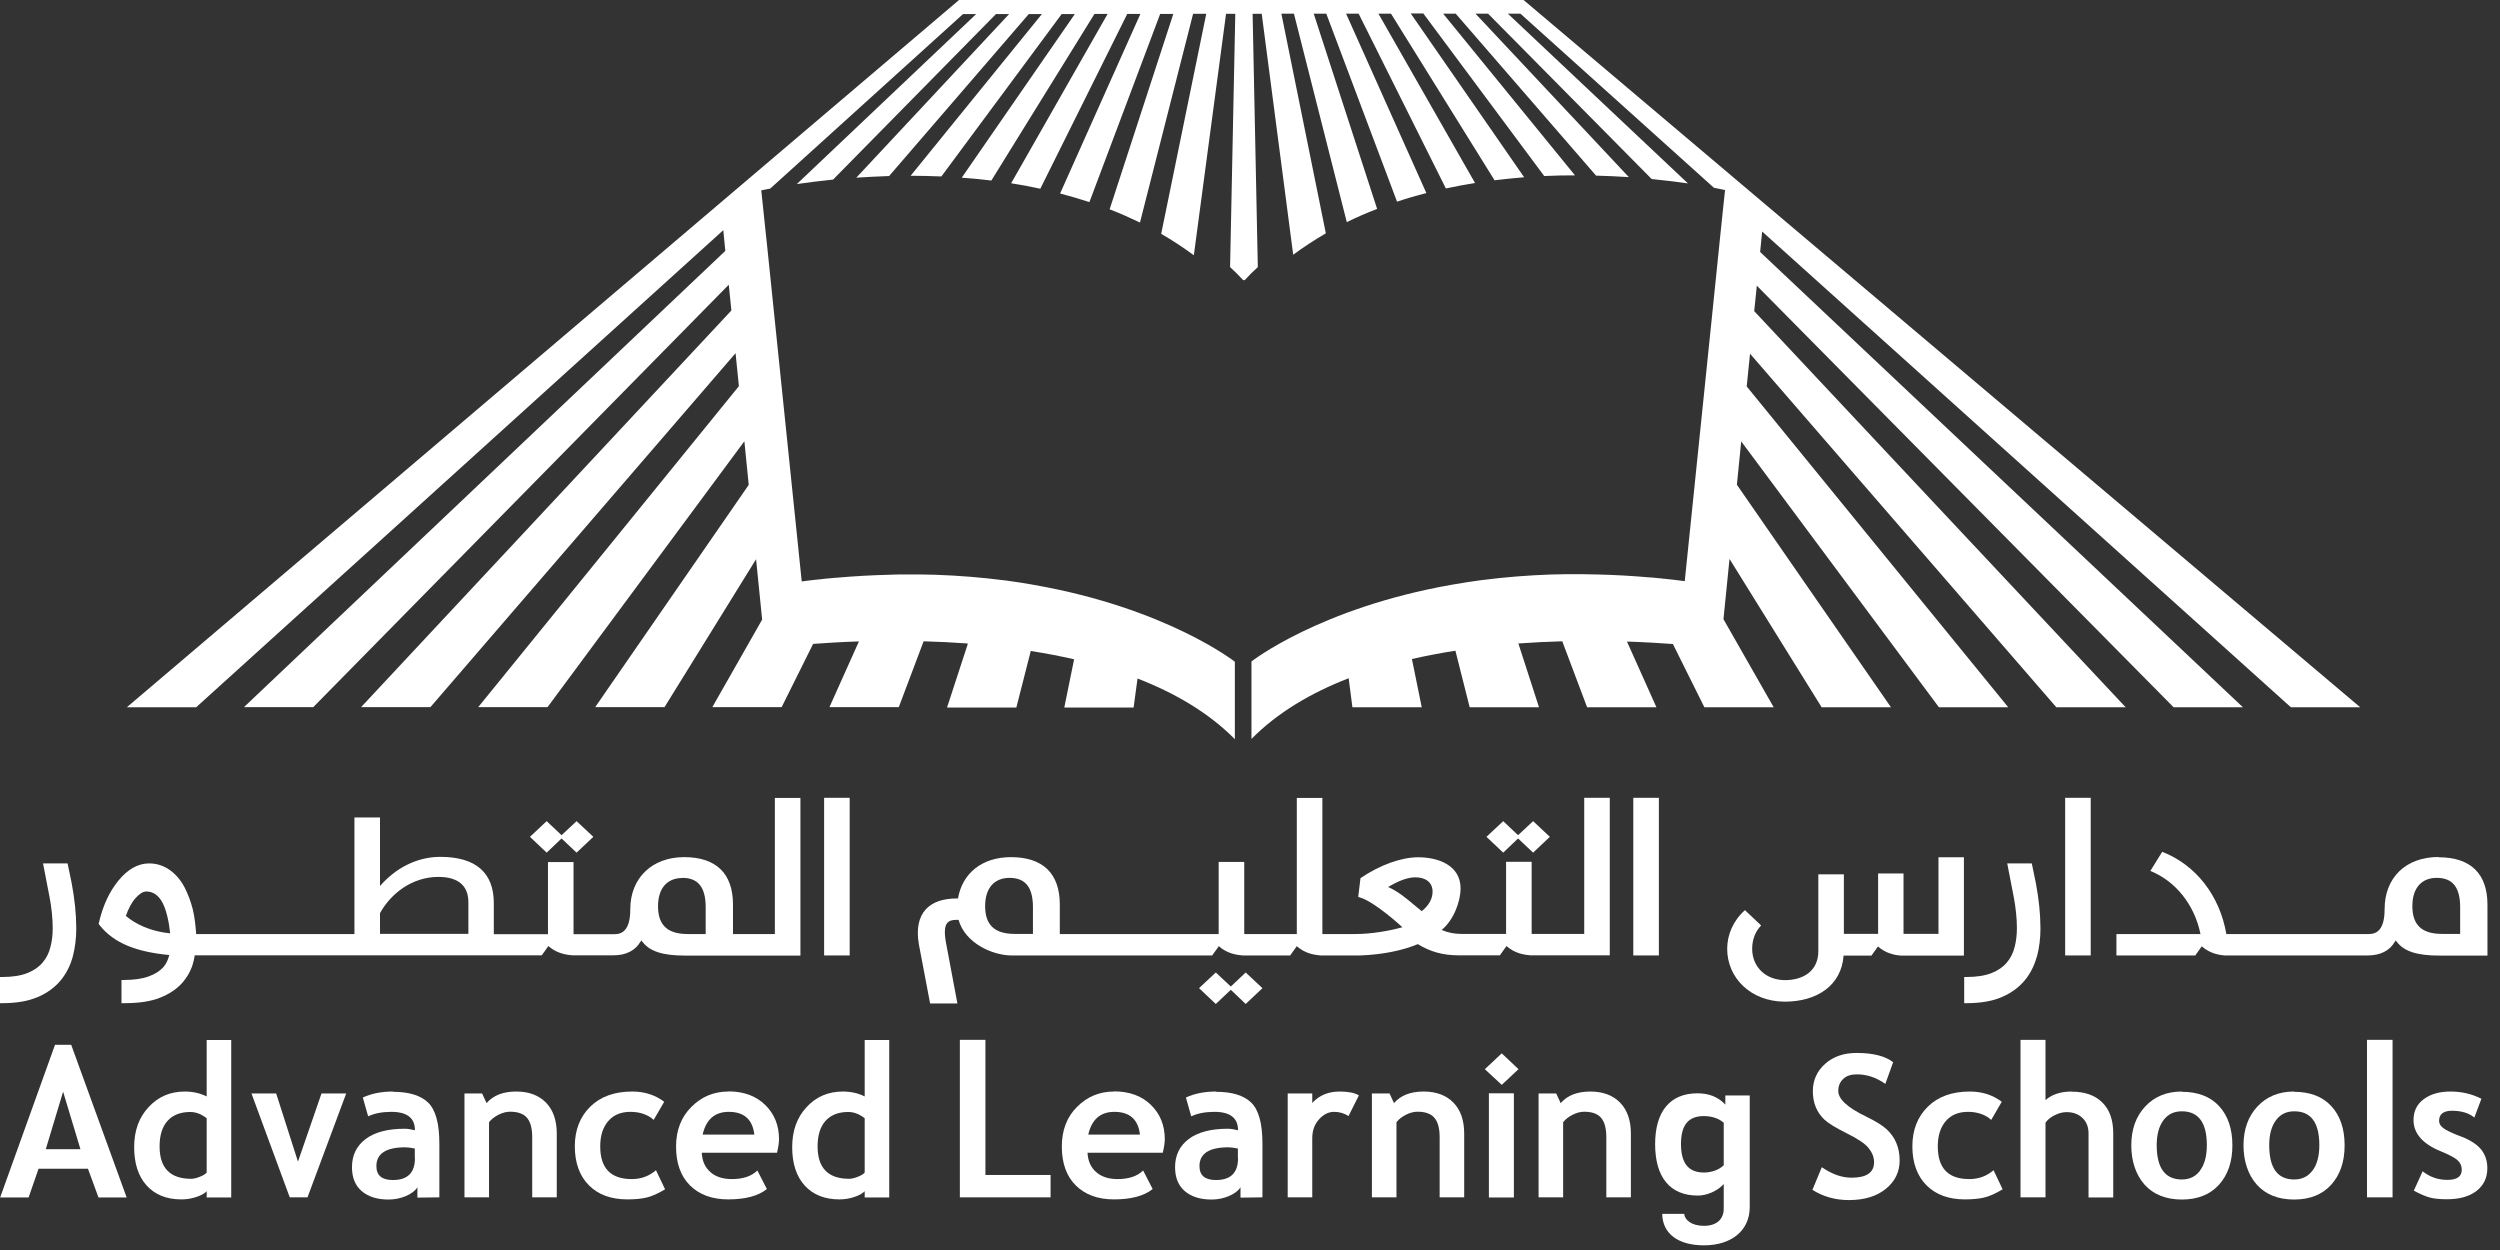 <svg xmlns="http://www.w3.org/2000/svg" width="176" height="88" viewBox="0 0 176 88" fill="none"><rect x="0" y="0" width="176" height="88" fill="#333333" stroke="none"/><path d="M45.084 66.313L45.155 66.207L45.237 66.313C45.745 66.975 46.66 67.273 48.216 67.273H56.35V56.176H54.55V65.756C54.55 65.756 52.435 65.756 51.602 65.756V63.673C51.602 61.494 50.412 60.342 48.165 60.342C45.918 60.342 44.372 61.801 44.372 64.009C44.372 65.478 43.813 65.766 43.264 65.766H40.377V60.688H38.577V65.766H34.764V63.577C34.764 61.427 33.483 60.323 30.992 60.323C29.273 60.323 27.779 61.187 26.752 62.377V57.548H24.952V65.756H13.809C13.778 65.238 13.697 64.518 13.575 64.028C13.432 63.471 13.239 62.943 12.985 62.454C12.72 61.955 12.375 61.551 11.958 61.254C11.531 60.947 11.033 60.784 10.494 60.784C9.721 60.784 8.999 61.187 8.338 61.993C7.708 62.761 7.24 63.759 6.966 64.95L6.945 65.046L7.006 65.123C8.033 66.438 9.691 67.023 11.917 67.234C11.836 67.551 11.714 67.849 11.5 68.089C11.256 68.358 10.911 68.578 10.463 68.742C10.016 68.905 9.426 68.991 8.704 68.991H8.552V70.623H8.786C9.782 70.623 10.616 70.498 11.267 70.239C11.917 69.98 12.436 69.634 12.822 69.202C13.198 68.77 13.483 68.271 13.615 67.714C13.656 67.561 13.687 67.407 13.707 67.254H38.14L38.607 66.601C39.136 67.071 39.746 67.215 40.305 67.254H43.193C44.057 67.254 44.718 66.927 45.084 66.303V66.313ZM48.033 61.801C49.151 61.801 49.68 62.464 49.68 63.875V65.756H48.409C46.945 65.756 46.325 65.084 46.325 63.798C46.325 62.511 46.986 61.811 48.043 61.811L48.033 61.801ZM8.857 64.489C9.03 63.999 9.253 63.548 9.538 63.231C9.813 62.924 10.067 62.761 10.301 62.761C10.789 62.761 11.165 63.03 11.45 63.567C11.724 64.095 11.907 64.959 11.978 65.708C10.595 65.574 9.538 65.055 8.857 64.479V64.489ZM32.974 65.746H26.752V64.287C27.504 62.915 29.009 61.734 30.86 61.734C32.232 61.734 32.974 62.329 32.974 63.519V65.756V65.746Z" fill="white"></path><path d="M2.664 70.192C3.325 69.904 3.864 69.51 4.27 69.021C4.667 68.541 4.952 67.974 5.124 67.341C5.287 66.717 5.369 66.054 5.369 65.373C5.369 64.365 5.257 63.29 5.043 62.157L4.758 60.784H3.03L3.487 63.146C3.559 63.501 3.61 63.866 3.65 64.25C3.691 64.624 3.711 64.998 3.711 65.344C3.711 65.805 3.66 66.256 3.549 66.678C3.447 67.091 3.264 67.456 2.999 67.763C2.745 68.07 2.389 68.32 1.932 68.502C1.474 68.685 0.885 68.781 0.153 68.781H0V70.624H0.153C1.149 70.624 1.993 70.48 2.654 70.192H2.664Z" fill="white"></path><path d="M171.67 60.333C169.362 60.333 167.877 61.792 167.877 64C167.877 65.468 167.318 65.756 166.769 65.756H166.169H156.734C156.276 63.068 154.598 60.889 152.219 59.968L151.385 61.312C153.155 62.032 154.487 63.673 154.914 65.756H148.996V67.263H154.548L155.005 66.62C155.503 67.062 156.083 67.225 156.612 67.263H166.261H166.698C167.562 67.263 168.223 66.937 168.589 66.313L168.66 66.207L168.742 66.313C169.25 66.975 170.165 67.273 171.721 67.273H175.117V63.683C175.117 61.504 173.927 60.352 171.68 60.352L171.67 60.333ZM173.185 65.747H171.914C170.45 65.747 169.83 65.075 169.83 63.788C169.83 62.502 170.49 61.801 171.548 61.801C172.666 61.801 173.195 62.464 173.195 63.875V65.756L173.185 65.747Z" fill="white"></path><path d="M59.817 56.166H58.018V67.263H59.817V56.166Z" fill="white"></path><path d="M147.186 56.166H145.387V67.263H147.186V56.166Z" fill="white"></path><path d="M138.269 60.352H136.469V65.746H134.008V61.494H132.219V65.746H129.809V61.551H128.01V66.966C128.01 68.348 126.962 69.001 125.661 69.001C124.359 69.001 123.353 68.118 123.353 66.793C123.353 66.13 123.587 65.564 123.983 65.151L122.844 64.076C122.011 64.815 121.594 65.814 121.594 66.802C121.594 68.838 123.251 70.508 125.64 70.517C127.908 70.517 129.636 69.385 129.789 67.273H131.751L132.209 66.63C132.707 67.071 133.287 67.234 133.815 67.273H138.259V60.361L138.269 60.352Z" fill="white"></path><path d="M143.404 67.341C143.566 66.717 143.648 66.054 143.648 65.373C143.648 64.365 143.536 63.29 143.322 62.157L143.038 60.784H141.309L141.767 63.146C141.838 63.501 141.889 63.866 141.929 64.25C141.97 64.624 141.99 64.998 141.99 65.344C141.99 65.805 141.94 66.256 141.828 66.678C141.726 67.091 141.543 67.456 141.279 67.763C141.025 68.07 140.669 68.32 140.211 68.502C139.754 68.685 139.154 68.781 138.432 68.781H138.279V70.624H138.432C139.428 70.624 140.272 70.48 140.933 70.192C141.594 69.904 142.133 69.51 142.54 69.021C142.936 68.541 143.221 67.974 143.394 67.341H143.404Z" fill="white"></path><path d="M116.784 56.166H114.984V67.263H116.784V56.166Z" fill="white"></path><path d="M113.328 56.167H111.529V65.747H107.828V60.669H106.028V65.747H102.866C102.388 65.747 101.941 65.661 101.493 65.469C102.357 64.758 102.825 63.434 102.825 62.55C102.825 60.928 101.28 60.352 99.836 60.352C98.656 60.352 97.152 60.89 95.809 61.802L95.779 61.821L95.616 63.146L95.688 63.165C96.755 63.443 98.728 65.277 98.728 65.277C97.894 65.517 96.572 65.757 95.393 65.757H93.095V56.176H91.295V65.757H87.594V60.679H85.794V65.757H74.61V63.674C74.61 61.495 73.42 60.343 71.173 60.343C69.14 60.343 67.747 61.475 67.442 63.251H67.371C66.374 63.251 65.642 63.51 65.174 64.019C64.676 64.566 64.503 65.392 64.686 66.467L65.479 70.643H67.401L66.588 66.314C66.466 65.603 66.506 65.181 66.7 64.96C66.822 64.826 67.015 64.758 67.32 64.758H67.483C67.94 66.39 69.862 67.264 71.224 67.264H74.417H85.337L85.805 66.611C86.333 67.082 86.943 67.225 87.502 67.264H90.827L91.295 66.611C91.824 67.082 92.434 67.225 92.993 67.264H95.759C97.284 67.206 98.677 66.938 99.816 66.467C100.69 67.005 101.595 67.254 102.662 67.254H105.591L106.058 66.602C106.587 67.072 107.197 67.216 107.756 67.254H113.328V56.157V56.167ZM72.709 65.747H71.438C69.974 65.747 69.353 65.075 69.353 63.789C69.353 62.502 70.014 61.802 71.072 61.802C72.19 61.802 72.719 62.464 72.719 63.875V65.757L72.709 65.747ZM100.09 64.144C99.917 64 99.734 63.856 99.561 63.712C98.992 63.232 98.402 62.742 97.721 62.445C98.27 62.118 99.002 61.763 99.632 61.763C100.395 61.763 100.853 62.138 100.853 62.771C100.853 63.28 100.588 63.75 100.09 64.144Z" fill="white"></path><path d="M40.591 60.026L41.77 58.913L40.591 57.809L39.533 58.797L38.486 57.809L37.307 58.913L38.486 60.026L39.533 59.028L40.591 60.026Z" fill="white"></path><path d="M106.873 58.797L105.826 57.809L104.646 58.913L105.826 60.026L106.873 59.028L107.931 60.026L109.11 58.913L107.931 57.809L106.873 58.797Z" fill="white"></path><path d="M87.696 70.68L88.876 69.567L87.696 68.463L86.649 69.452L85.592 68.463L84.412 69.567L85.592 70.68L86.649 69.682L87.696 70.68Z" fill="white"></path><path d="M121.453 77.756L121.371 77.669C120.883 77.199 120.273 76.969 119.501 76.969C117.579 76.969 116.521 78.236 116.521 80.549C116.521 82.863 117.559 84.168 119.521 84.168C120.141 84.168 120.843 83.871 121.27 83.439L121.351 83.352V85.09C121.351 85.848 120.833 86.299 119.958 86.299C119.084 86.299 118.606 85.887 118.565 85.455H117.02C117.04 86.847 118.138 87.672 119.958 87.672C121.91 87.672 123.181 86.616 123.181 84.984V77.122H121.463V77.756H121.453ZM121.341 82.047H121.331C121.026 82.354 120.487 82.546 119.958 82.546C118.87 82.546 118.341 81.893 118.341 80.54C118.341 79.186 118.87 78.572 119.958 78.572C120.761 78.572 121.219 78.917 121.331 79.033H121.351V82.047H121.341Z" fill="white"></path><path d="M20.977 81.778L19.442 76.978H17.703L20.398 84.293H21.648L24.373 76.978H22.634L20.977 81.778Z" fill="white"></path><path d="M51.274 76.844C50.268 76.844 49.393 77.199 48.682 77.919C47.96 78.629 47.594 79.57 47.594 80.722C47.594 81.874 47.919 82.805 48.58 83.458C49.241 84.11 50.136 84.437 51.264 84.437C52.474 84.437 53.379 84.197 53.989 83.707L53.318 82.402C52.911 82.805 52.312 83.007 51.519 83.007C50.888 83.007 50.38 82.843 50.014 82.517C49.637 82.191 49.434 81.739 49.404 81.154H54.701C54.803 80.731 54.843 80.415 54.843 80.203C54.843 79.224 54.518 78.418 53.867 77.784C53.217 77.151 52.352 76.834 51.285 76.834L51.274 76.844ZM49.465 79.877C49.709 78.811 50.319 78.274 51.305 78.274C52.383 78.274 52.983 78.811 53.105 79.877H49.465Z" fill="white"></path><path d="M36.339 76.844C35.424 76.844 34.723 77.112 34.255 77.66L33.94 76.978H32.699V84.293H34.428V79.004C34.59 78.793 34.814 78.62 35.099 78.476C35.383 78.332 35.658 78.264 35.912 78.264C36.461 78.264 36.858 78.409 37.102 78.696C37.346 78.984 37.468 79.436 37.468 80.06V84.293H39.196V79.8C39.196 78.869 38.942 78.14 38.434 77.621C37.925 77.103 37.224 76.844 36.349 76.844H36.339Z" fill="white"></path><path d="M44.473 83.007C42.988 83.007 42.256 82.239 42.256 80.703C42.256 79.944 42.45 79.349 42.826 78.917C43.202 78.485 43.72 78.274 44.381 78.274C45.042 78.274 45.612 78.466 46.018 78.841L46.761 77.564C46.12 77.084 45.378 76.844 44.514 76.844C43.263 76.844 42.277 77.199 41.555 77.909C40.833 78.62 40.467 79.551 40.467 80.703C40.467 81.855 40.802 82.786 41.463 83.448C42.124 84.111 43.029 84.437 44.168 84.437C44.676 84.437 45.124 84.399 45.5 84.312C45.876 84.226 46.313 84.034 46.822 83.727L46.181 82.383C45.693 82.805 45.124 83.007 44.483 83.007H44.473Z" fill="white"></path><path d="M161.502 76.844C160.434 76.844 159.57 77.199 158.919 77.9C158.269 78.6 157.943 79.512 157.943 80.626C157.943 81.74 158.259 82.7 158.879 83.4C159.499 84.091 160.384 84.447 161.502 84.447C162.62 84.447 163.475 84.101 164.105 83.419C164.735 82.728 165.061 81.807 165.061 80.636C165.061 79.464 164.746 78.543 164.125 77.871C163.505 77.199 162.631 76.863 161.502 76.863V76.844ZM162.793 82.412C162.478 82.834 162.051 83.035 161.512 83.035C160.333 83.035 159.753 82.229 159.753 80.616C159.753 79.868 159.916 79.282 160.231 78.86C160.546 78.437 160.973 78.236 161.522 78.236C162.692 78.236 163.281 79.032 163.281 80.616C163.281 81.394 163.119 81.989 162.803 82.402L162.793 82.412Z" fill="white"></path><path d="M3.873 73.552L0.01 84.303H2.013L2.714 82.278H6.192L6.934 84.303H8.917L5.012 73.552H3.884H3.873ZM3.223 80.905L4.443 76.854L5.663 80.905H3.233H3.223Z" fill="white"></path><path d="M27.667 76.844C26.843 76.844 26.142 76.988 25.542 77.266L25.918 78.591C26.355 78.38 26.904 78.274 27.555 78.274C28.653 78.274 29.212 78.706 29.212 79.57C28.938 79.503 28.694 79.464 28.491 79.464C27.301 79.464 26.386 79.704 25.745 80.184C25.105 80.664 24.779 81.327 24.779 82.171C24.779 82.891 25.003 83.458 25.46 83.851C25.918 84.245 26.549 84.447 27.341 84.447C27.769 84.447 28.175 84.37 28.562 84.207C28.948 84.043 29.233 83.832 29.385 83.583V84.312L30.931 84.293V80.511C30.931 79.09 30.666 78.13 30.138 77.621C29.609 77.112 28.785 76.863 27.657 76.863L27.667 76.844ZM29.212 81.538C29.212 82.565 28.694 83.074 27.657 83.074C26.884 83.074 26.498 82.748 26.498 82.095C26.498 81.212 27.179 80.77 28.541 80.77C28.694 80.77 28.907 80.799 29.202 80.856V81.538H29.212Z" fill="white"></path><path d="M173.278 80.021C172.627 79.772 172.2 79.57 172.007 79.416C171.803 79.263 171.712 79.1 171.712 78.908C171.712 78.437 172.017 78.197 172.617 78.197C173.288 78.197 173.816 78.361 174.193 78.677L174.691 77.353C174.01 77.007 173.288 76.844 172.515 76.844C171.742 76.844 171.132 77.017 170.644 77.372C170.156 77.727 169.912 78.216 169.912 78.85C169.912 79.791 170.553 80.53 171.824 81.048C172.413 81.288 172.8 81.499 173.003 81.672C173.206 81.855 173.308 82.076 173.308 82.354C173.308 82.824 172.973 83.064 172.301 83.064C171.63 83.064 171.071 82.863 170.553 82.46L169.932 83.823C170.4 84.072 170.776 84.235 171.081 84.312C171.376 84.389 171.773 84.427 172.271 84.427C173.145 84.427 173.837 84.235 174.345 83.842C174.854 83.448 175.108 82.92 175.108 82.239C175.108 81.73 174.965 81.298 174.681 80.933C174.396 80.578 173.928 80.271 173.278 80.012V80.021Z" fill="white"></path><path d="M14.55 77.19C14.092 76.96 13.573 76.844 13.014 76.844C11.987 76.844 11.133 77.209 10.462 77.939C9.781 78.668 9.445 79.609 9.445 80.761C9.445 81.913 9.74 82.815 10.33 83.468C10.92 84.111 11.733 84.438 12.77 84.438C13.136 84.438 13.492 84.38 13.828 84.265C14.173 84.15 14.407 84.015 14.55 83.862V84.303H16.278V73.216H14.55V77.2V77.19ZM14.55 82.547C14.478 82.642 14.316 82.748 14.072 82.844C13.828 82.94 13.624 82.988 13.461 82.988C11.977 82.988 11.235 82.23 11.235 80.704C11.235 79.926 11.418 79.331 11.794 78.908C12.17 78.496 12.699 78.284 13.39 78.284C13.787 78.284 14.173 78.428 14.55 78.726V82.547Z" fill="white"></path><path d="M69.374 73.205H67.574V84.293H73.96V82.718H69.374V73.205Z" fill="white"></path><path d="M104.533 75.27L105.723 76.374L106.902 75.27L105.723 74.156L104.533 75.27Z" fill="white"></path><path d="M60.874 77.189C60.416 76.959 59.898 76.844 59.338 76.844C58.311 76.844 57.457 77.208 56.786 77.938C56.105 78.667 55.77 79.608 55.77 80.76C55.77 81.912 56.064 82.814 56.654 83.467C57.244 84.11 58.057 84.437 59.094 84.437C59.46 84.437 59.816 84.379 60.152 84.264C60.498 84.149 60.731 84.014 60.874 83.861V84.302H62.602V73.215H60.874V77.199V77.189ZM60.874 82.546C60.803 82.642 60.64 82.747 60.396 82.843C60.152 82.939 59.948 82.987 59.786 82.987C58.301 82.987 57.559 82.229 57.559 80.703C57.559 79.925 57.742 79.33 58.118 78.907C58.495 78.495 59.023 78.283 59.715 78.283C60.111 78.283 60.498 78.427 60.874 78.725V82.546Z" fill="white"></path><path d="M111.956 76.845C111.041 76.845 110.34 77.114 109.872 77.661L109.557 76.979H108.316V84.294H110.045V79.005C110.208 78.793 110.431 78.621 110.716 78.477C111.001 78.333 111.275 78.266 111.529 78.266C112.078 78.266 112.475 78.409 112.719 78.697C112.963 78.985 113.085 79.437 113.085 80.061V84.294H114.814V79.801C114.814 78.87 114.559 78.141 114.051 77.622C113.543 77.104 112.841 76.845 111.967 76.845H111.956Z" fill="white"></path><path d="M100.222 76.844C99.307 76.844 98.605 77.112 98.138 77.66L97.823 76.978H96.582V84.293H98.311V79.004C98.473 78.793 98.697 78.62 98.982 78.476C99.266 78.332 99.541 78.264 99.795 78.264C100.344 78.264 100.741 78.409 100.985 78.696C101.229 78.984 101.351 79.436 101.351 80.06V84.293H103.079V79.8C103.079 78.869 102.825 78.14 102.317 77.621C101.808 77.103 101.107 76.844 100.232 76.844H100.222Z" fill="white"></path><path d="M145.854 76.844C145.071 76.844 144.451 77.046 144.003 77.449V73.206H142.244V84.293H144.003V79.043C144.125 78.851 144.339 78.668 144.623 78.524C144.918 78.371 145.203 78.294 145.488 78.294C145.945 78.294 146.321 78.428 146.606 78.707C146.891 78.975 147.033 79.34 147.033 79.791V84.303H148.772V79.791C148.772 78.841 148.518 78.121 147.999 77.612C147.491 77.103 146.769 76.854 145.843 76.854L145.854 76.844Z" fill="white"></path><path d="M132.81 79.493C132.505 79.215 132.017 78.917 131.346 78.591C130.054 77.967 129.414 77.372 129.414 76.805C129.414 76.46 129.526 76.181 129.759 75.96C129.983 75.74 130.309 75.634 130.725 75.634C131.427 75.634 132.088 75.855 132.728 76.306L133.277 74.78C132.728 74.348 131.864 74.127 130.695 74.127C129.8 74.127 129.058 74.386 128.488 74.895C127.919 75.404 127.624 76.047 127.624 76.824C127.624 77.237 127.695 77.621 127.838 77.957C127.98 78.303 128.194 78.591 128.458 78.84C128.733 79.09 129.251 79.407 130.024 79.791C130.797 80.175 131.315 80.52 131.559 80.837C131.803 81.144 131.935 81.471 131.935 81.816C131.935 82.546 131.407 82.91 130.349 82.91C129.658 82.91 128.966 82.661 128.255 82.171L127.594 83.765C128.356 84.245 129.21 84.485 130.156 84.485C131.244 84.485 132.108 84.226 132.759 83.698C133.41 83.17 133.735 82.507 133.735 81.691C133.735 81.24 133.654 80.827 133.501 80.463C133.349 80.098 133.115 79.772 132.82 79.503L132.81 79.493Z" fill="white"></path><path d="M106.577 76.969H104.818V84.303H106.577V76.969Z" fill="white"></path><path d="M138.637 83.007C137.152 83.007 136.42 82.239 136.42 80.703C136.42 79.944 136.614 79.349 136.99 78.917C137.366 78.485 137.885 78.274 138.545 78.274C139.206 78.274 139.776 78.466 140.182 78.841L140.925 77.564C140.284 77.084 139.542 76.844 138.678 76.844C137.427 76.844 136.441 77.199 135.719 77.909C134.997 78.62 134.631 79.551 134.631 80.703C134.631 81.855 134.966 82.786 135.627 83.448C136.288 84.111 137.193 84.437 138.332 84.437C138.84 84.437 139.288 84.399 139.664 84.312C140.04 84.226 140.477 84.034 140.986 83.727L140.345 82.383C139.857 82.805 139.288 83.007 138.647 83.007H138.637Z" fill="white"></path><path d="M153.602 76.844C152.534 76.844 151.67 77.199 151.019 77.9C150.368 78.6 150.043 79.512 150.043 80.626C150.043 81.74 150.358 82.7 150.978 83.4C151.599 84.091 152.483 84.447 153.602 84.447C154.72 84.447 155.574 84.101 156.205 83.419C156.835 82.728 157.16 81.807 157.16 80.636C157.16 79.464 156.845 78.543 156.225 77.871C155.605 77.199 154.73 76.863 153.602 76.863V76.844ZM154.883 82.412C154.568 82.834 154.141 83.035 153.602 83.035C152.422 83.035 151.832 82.229 151.832 80.616C151.832 79.868 151.995 79.282 152.31 78.86C152.626 78.437 153.053 78.236 153.602 78.236C154.771 78.236 155.361 79.032 155.361 80.616C155.361 81.394 155.198 81.989 154.883 82.402V82.412Z" fill="white"></path><path d="M85.612 76.844C84.789 76.844 84.087 76.988 83.487 77.266L83.863 78.591C84.301 78.38 84.85 78.274 85.5 78.274C86.599 78.274 87.158 78.706 87.158 79.57C86.883 79.503 86.639 79.464 86.436 79.464C85.246 79.464 84.331 79.704 83.691 80.184C83.05 80.664 82.725 81.327 82.725 82.171C82.725 82.891 82.948 83.458 83.406 83.851C83.863 84.245 84.494 84.447 85.287 84.447C85.714 84.447 86.121 84.37 86.507 84.207C86.893 84.043 87.178 83.832 87.331 83.583V84.312L88.876 84.293V80.511C88.876 79.09 88.612 78.13 88.083 77.621C87.554 77.112 86.731 76.863 85.602 76.863L85.612 76.844ZM87.158 81.538C87.158 82.565 86.639 83.074 85.602 83.074C84.829 83.074 84.443 82.748 84.443 82.095C84.443 81.212 85.124 80.77 86.487 80.77C86.639 80.77 86.853 80.799 87.147 80.856V81.538H87.158Z" fill="white"></path><path d="M92.383 77.65V76.978H90.654V84.293H92.383V80.127C92.383 79.608 92.535 79.167 92.85 78.812C93.166 78.457 93.522 78.274 93.918 78.274C94.284 78.274 94.63 78.37 94.935 78.572L95.667 77.112C95.352 76.93 94.904 76.844 94.315 76.844C93.511 76.844 92.871 77.112 92.383 77.65Z" fill="white"></path><path d="M78.422 76.844C77.416 76.844 76.541 77.199 75.83 77.919C75.108 78.629 74.752 79.57 74.752 80.722C74.752 81.874 75.077 82.805 75.738 83.458C76.399 84.11 77.294 84.437 78.422 84.437C79.632 84.437 80.537 84.197 81.147 83.707L80.476 82.402C80.07 82.805 79.47 83.007 78.677 83.007C78.046 83.007 77.538 82.843 77.172 82.517C76.796 82.191 76.592 81.739 76.562 81.154H81.859C81.961 80.731 82.001 80.415 82.001 80.203C82.001 79.224 81.676 78.418 81.025 77.784C80.375 77.151 79.51 76.834 78.443 76.834L78.422 76.844ZM76.613 79.877C76.857 78.811 77.467 78.274 78.453 78.274C79.531 78.274 80.131 78.811 80.253 79.877H76.613Z" fill="white"></path><path d="M166.637 84.293H168.436V82.718V73.205H166.637V84.293Z" fill="white"></path><path d="M68.134 45.329L66.67 49.812H71.55L72.567 45.828C73.584 45.991 74.611 46.183 75.617 46.414L74.926 49.812H79.806L80.081 47.767C82.704 48.785 85.083 50.167 86.934 52.039V46.587C86.934 46.587 82.145 42.823 72.821 41.182C72.77 41.182 72.719 41.163 72.669 41.153C72.069 41.047 71.438 40.952 70.798 40.865C70.737 40.865 70.686 40.846 70.625 40.846C69.12 40.654 67.514 40.52 65.816 40.462C65.795 40.462 65.785 40.462 65.765 40.462C65.47 40.452 65.165 40.443 64.86 40.443C64.789 40.443 64.728 40.443 64.656 40.443C64.382 40.443 64.097 40.443 63.823 40.443C63.772 40.443 63.711 40.443 63.66 40.443C63.314 40.443 62.979 40.443 62.623 40.462C61.423 40.491 60.173 40.558 58.881 40.673C58.871 40.673 58.851 40.673 58.841 40.673C58.597 40.692 58.353 40.721 58.109 40.74C58.027 40.74 57.946 40.76 57.865 40.769C57.671 40.788 57.488 40.807 57.295 40.827C57.011 40.855 56.726 40.894 56.441 40.932L54.011 17.366L53.899 16.319L53.594 13.401C53.594 13.401 53.818 13.353 54.224 13.276L67.798 0.989H68.724L56.095 12.959C56.817 12.854 57.681 12.739 58.648 12.643L70.117 0.989H71.042L60.284 12.508C61.017 12.46 61.789 12.422 62.593 12.393L72.425 0.989H73.35L64.108 12.374C64.809 12.374 65.531 12.393 66.273 12.422L74.743 0.989H75.668L67.707 12.508C68.398 12.556 69.09 12.623 69.791 12.71L77.051 0.979H77.976L71.184 12.902C71.865 13.007 72.547 13.132 73.238 13.286L79.359 0.979H80.284L74.631 13.622C75.322 13.804 76.014 14.006 76.695 14.226L81.677 0.979H82.602L78.118 14.735C78.84 15.014 79.552 15.33 80.254 15.666L83.995 0.97H84.921L81.748 16.463C82.531 16.914 83.304 17.423 84.046 17.97L86.314 0.97H86.964L86.598 18.805C86.924 19.103 87.239 19.41 87.534 19.737C87.544 19.717 87.564 19.708 87.574 19.689C87.585 19.708 87.605 19.717 87.615 19.737C87.91 19.41 88.215 19.103 88.55 18.805L88.184 0.97H88.825L91.041 17.932C91.784 17.385 92.556 16.886 93.339 16.425L90.208 0.96H91.092L94.814 15.638C95.515 15.292 96.227 14.985 96.949 14.707L92.485 0.96H93.37L98.352 14.198C99.033 13.967 99.725 13.766 100.416 13.593L94.763 0.96H95.647L101.789 13.267C102.47 13.123 103.161 12.988 103.843 12.883L97.04 0.96H97.925L105.215 12.691C105.917 12.604 106.618 12.537 107.3 12.479L99.318 0.95H100.203L108.713 12.393C109.455 12.355 110.177 12.345 110.879 12.345L101.596 0.96H102.48L112.363 12.364C113.166 12.383 113.939 12.422 114.671 12.47L103.873 0.96H104.758L116.278 12.604C117.244 12.7 118.098 12.806 118.83 12.911L106.151 0.96H107.035L120.66 13.219C121.168 13.315 121.443 13.382 121.443 13.382L121.25 15.206L121.067 16.972L120.853 19.074L120.67 20.85L118.606 40.913C118.321 40.875 118.037 40.846 117.752 40.807C117.569 40.788 117.396 40.769 117.223 40.75C117.132 40.75 117.04 40.731 116.949 40.721C116.715 40.702 116.481 40.673 116.247 40.654C116.227 40.654 116.206 40.654 116.186 40.654C114.895 40.539 113.654 40.472 112.444 40.443C112.089 40.443 111.743 40.433 111.397 40.424C111.346 40.424 111.306 40.424 111.255 40.424C110.97 40.424 110.675 40.424 110.391 40.424C110.33 40.424 110.258 40.424 110.197 40.424C109.903 40.424 109.608 40.433 109.313 40.443C109.292 40.443 109.262 40.443 109.242 40.443C107.533 40.5 105.927 40.635 104.422 40.827C104.371 40.827 104.31 40.836 104.259 40.846C103.619 40.932 102.999 41.028 102.389 41.134C102.328 41.144 102.277 41.153 102.216 41.163C92.892 42.804 88.103 46.567 88.103 46.567V52.02C89.954 50.148 92.323 48.766 94.946 47.748L95.21 49.793H100.091L99.399 46.395C100.406 46.164 101.433 45.972 102.46 45.809L103.466 49.793H108.347L106.893 45.3C107.95 45.223 108.987 45.175 109.984 45.147L111.733 49.793H116.613L114.539 45.166C115.749 45.204 116.837 45.271 117.772 45.339L119.989 49.793H124.869L121.331 43.591L121.758 39.348L128.245 49.793H133.125L122.277 34.126L122.582 31.074L136.501 49.793H141.381L122.968 27.205L123.202 24.901L144.767 49.793H149.648L123.497 21.906L123.68 20.111L153.023 49.793H157.904L123.913 17.74L124.056 16.3L161.28 49.793H166.16L107.259 0H67.514L8.928 49.793H13.808L50.92 16.204L51.062 17.663L17.174 49.783H22.054L51.306 20.044L51.489 21.858L25.42 49.783H30.3L51.784 24.863L52.018 27.186L33.666 49.783H38.546L52.404 31.064L52.71 34.136L41.901 49.783H46.782L53.228 39.368L53.655 43.62L50.147 49.783H55.028L57.244 45.329C58.17 45.262 59.258 45.194 60.468 45.156L58.393 49.783H63.274L65.023 45.147C66.019 45.175 67.056 45.223 68.103 45.3L68.134 45.329Z" fill="white"></path></svg>